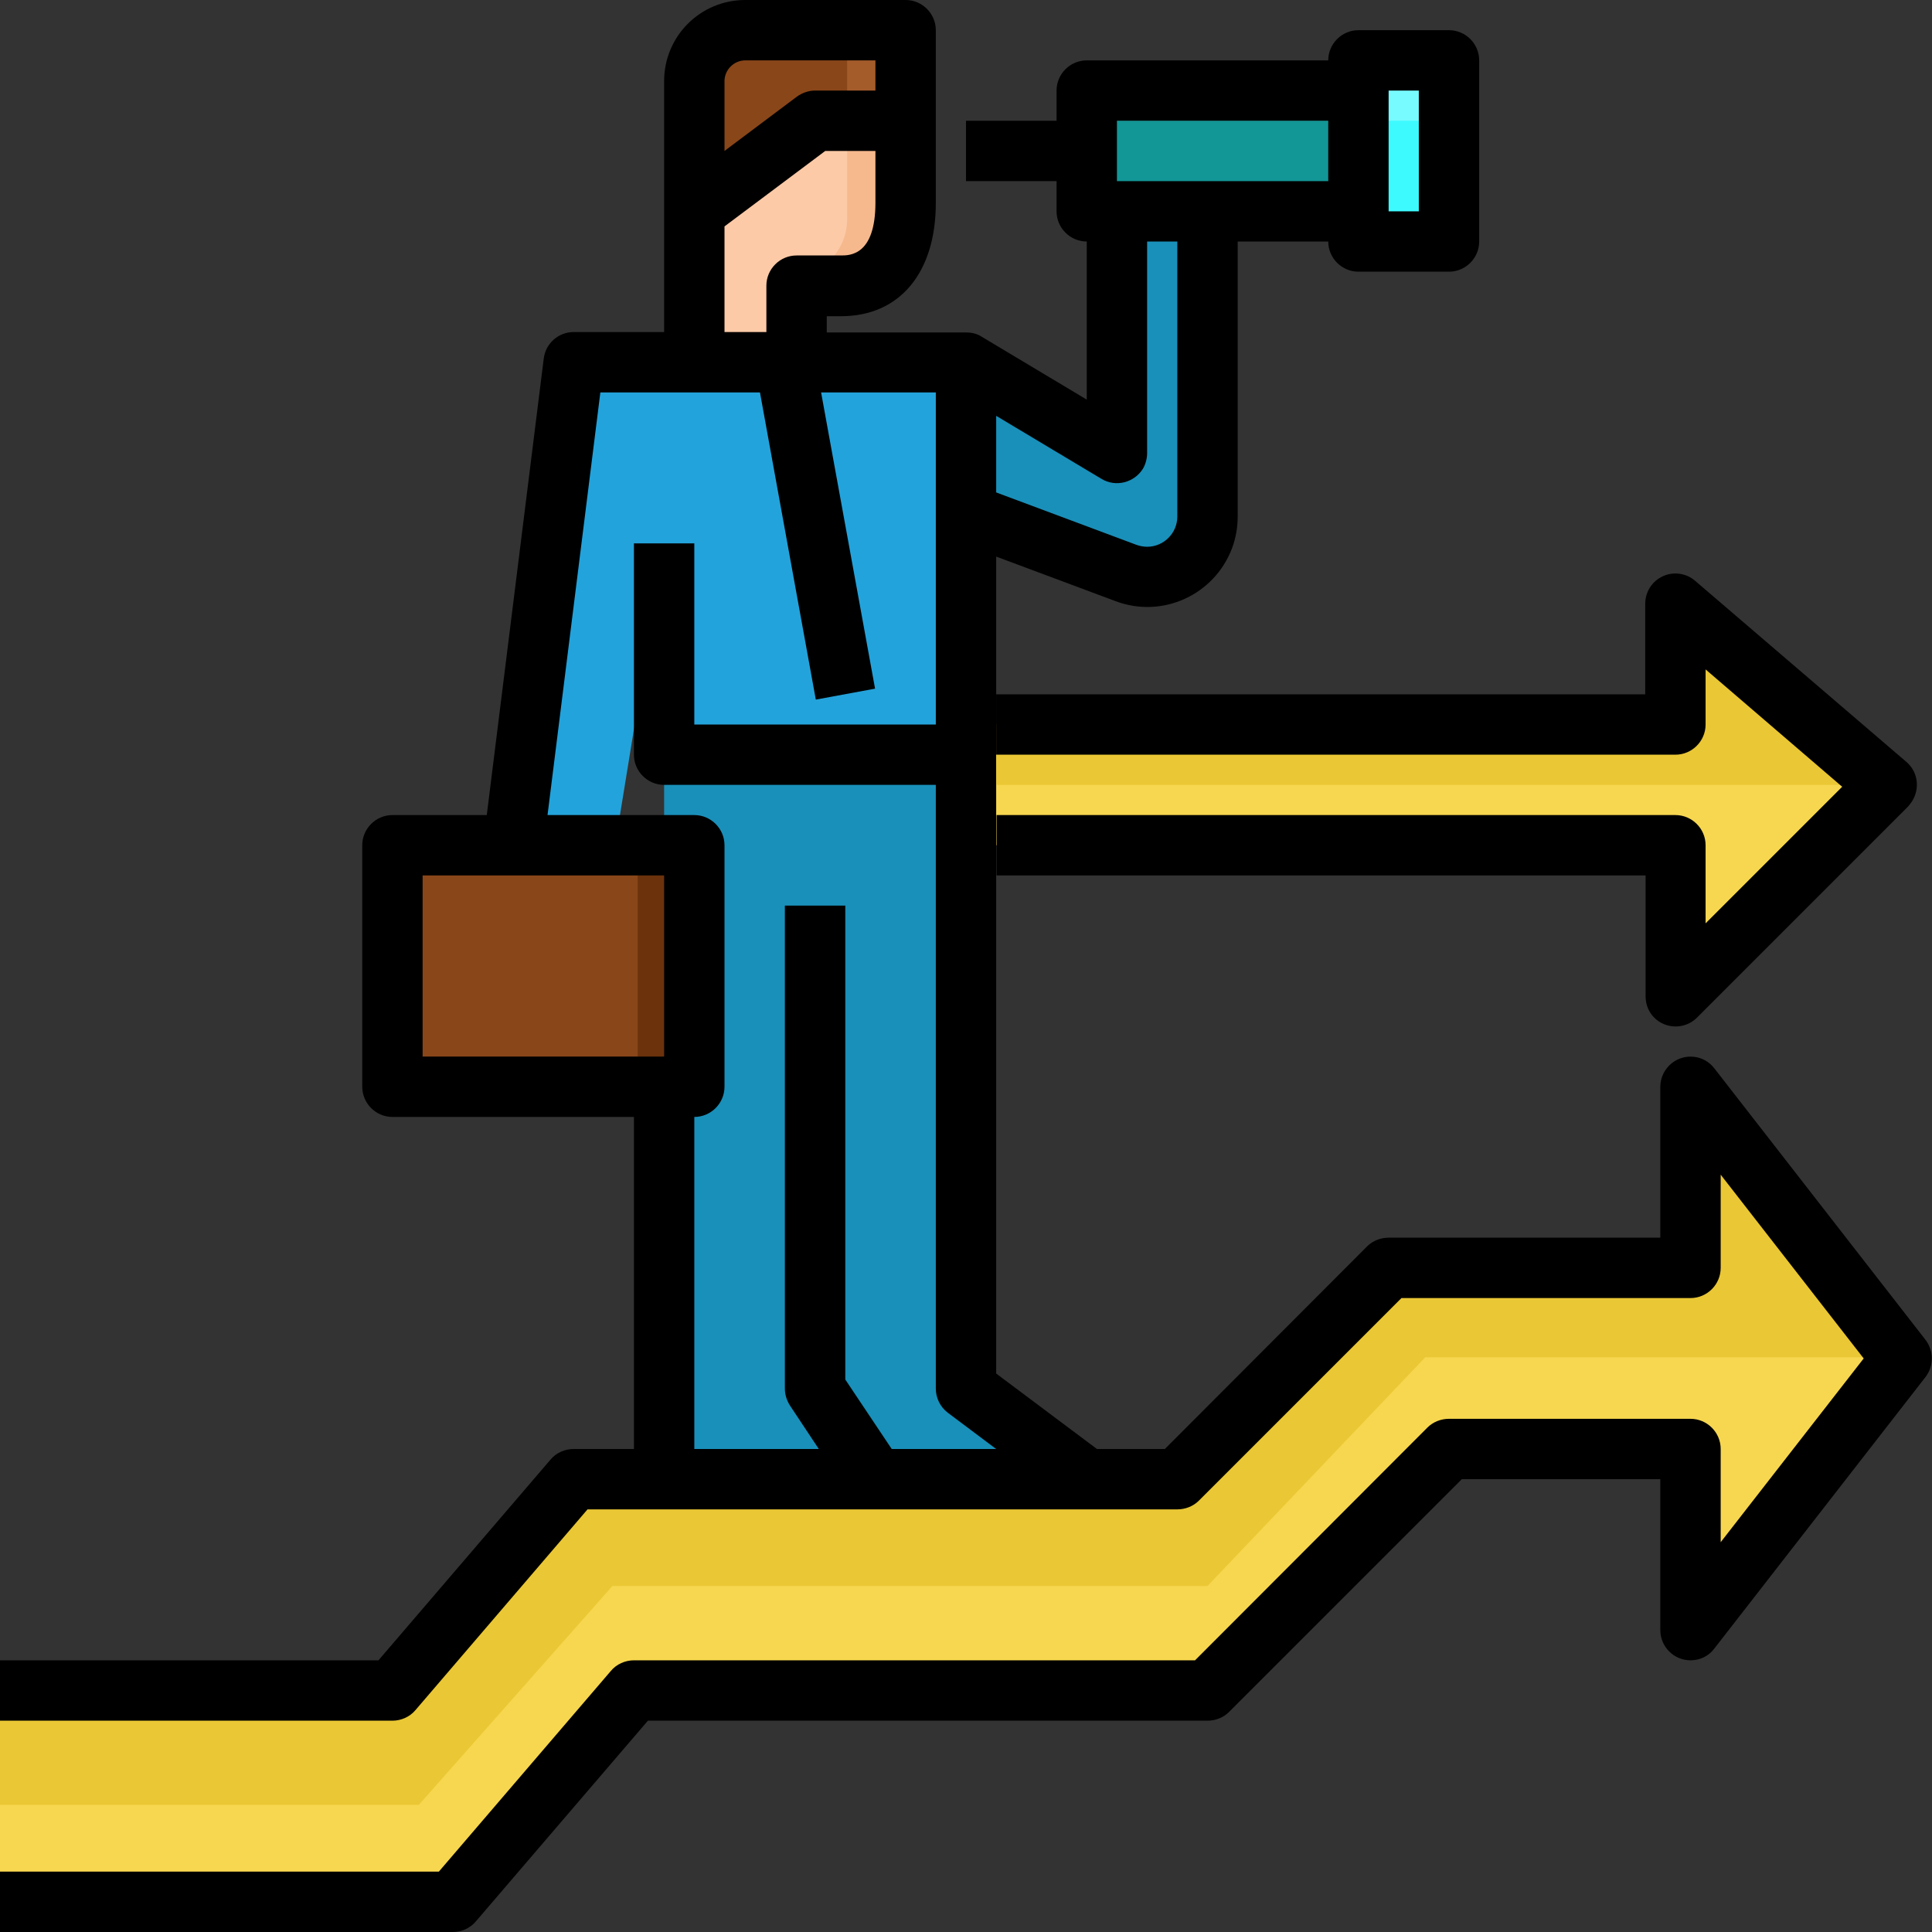 <?xml version="1.0" encoding="utf-8"?>
<!-- Generator: Adobe Illustrator 25.2.0, SVG Export Plug-In . SVG Version: 6.00 Build 0)  -->
<svg version="1.1" id="Layer_2_copy" xmlns="http://www.w3.org/2000/svg" xmlns:xlink="http://www.w3.org/1999/xlink" x="0px"
	 y="0px" viewBox="0 0 512 512" style="enable-background:new 0 0 512 512;" xml:space="preserve">
<rect x="0" y="0" width="512" height="512" fill="#333333" stroke="none"/>
<style type="text/css">
	.st0{fill:#1990BA;}
	.st1{fill:#23A3DB;}
	.st2{fill:#FDCAA7;}
	.st3{fill:#894619;}
	.st4{fill:#129696;}
	.st5{fill:#3DFAFF;}
	.st6{fill:#147D99;}
	.st7{fill:#EAC734;}
	.st8{opacity:0.3;fill:#E28F56;enable-background:new    ;}
	.st9{opacity:0.3;fill:#FFFFFF;enable-background:new    ;}
	.st10{fill:#6B320C;}
	.st11{fill:#F7D74F;}
</style>
<path class="st0" d="M288,392l-32-24V200h-80v192h36H288z"/>
<path class="st1" d="M176,144v56h80V96H152l-16,128h27L176,144z"/>
<path class="st2" d="M184,96V21.5C184,14,190.1,8,197.5,8H240v45.7c0,12.2-4.9,22-17.1,22h-11.8V96H184z"/>
<path class="st3" d="M184,288h-80v-64h80V288z"/>
<path class="st0" d="M256,96l40,24V56h24v80.9c0,8.8-7.2,16-16,16c-1.9,0-3.8-0.3-5.6-1L256,136V96z"/>
<path class="st4" d="M288,24h72v32h-72V24z"/>
<path class="st5" d="M360,16h24v48h-24V16z"/>
<path class="st6" d="M222.4,392l-13-19.6c-0.9-1.3-1.3-2.9-1.3-4.4V240h16v125.6l17.6,26.4H222.4z"/>
<path class="st3" d="M240,32V8h-42.5C190,8,184,14.1,184,21.5l0,0V56l32-24H240z"/>
<path class="st2" d="M216,32l-32,24v40h27.1V75.7h11.8c12.1,0,17.1-9.8,17.1-22V32H216z"/>
<path class="st7" d="M0,448h104l48-56h160l56-56h80v-48l56,72l-56,72v-48h-64l-64,64H168l-48,56H0"/>
<path class="st8" d="M240,53.7V8h-15.5v50.1c0,4.9-2.4,9.6-6.4,12.5l-7,5.1h11.8C235.1,75.7,240,65.8,240,53.7z"/>
<path class="st9" d="M360,24h-72v8h96V16h-24V24z"/>
<path class="st10" d="M169,224h15v64h-15V224z"/>
<path class="st11" d="M168,448h152l64-64h64v48l56-72l-0.3-0.3h-126L320,420.3H162.3l-51.3,58H0V504h120L168,448z"/>
<path d="M454.3,283.1c-2.7-3.5-7.7-4.1-11.2-1.4c-1.9,1.5-3.1,3.8-3.1,6.3v40h-72c-2.1,0-4.2,0.8-5.7,2.3L308.7,384h-18L264,364
	V147.5l31.6,11.8c12.4,4.7,26.2-1.6,30.9-14c1-2.7,1.5-5.5,1.5-8.4V64h24c0,4.4,3.6,8,8,8h24c4.4,0,8-3.6,8-8V16c0-4.4-3.6-8-8-8
	h-24c-4.4,0-8,3.6-8,8h-64c-4.4,0-8,3.6-8,8v8h-24v16h24v8c0,4.4,3.6,8,8,8v41.9l-27.9-16.7l0,0c-1.2-0.8-2.7-1.1-4.1-1.1h-36.9
	v-4.3h3.8c15.5,0,25.1-11.5,25.1-30V8c0-4.4-3.6-8-8-8h-42.5C185.6,0,176,9.6,176,21.5V88h-24c-4,0-7.4,3-7.9,7L129,216h-25
	c-4.4,0-8,3.6-8,8v64c0,4.4,3.6,8,8,8h64v88h-16c-2.3,0-4.6,1-6.1,2.8L100.3,440H0v16h104c2.3,0,4.6-1,6.1-2.8l45.6-53.2H312
	c2.1,0,4.2-0.8,5.7-2.3l53.7-53.7H448c4.4,0,8-3.6,8-8v-24.7l37.9,48.7L456,408.7V384c0-4.4-3.6-8-8-8h-64c-2.1,0-4.2,0.8-5.7,2.3
	L316.7,440H168c-2.3,0-4.6,1-6.1,2.8L116.3,496H0v16h120c2.3,0,4.6-1,6.1-2.8l45.6-53.2H320c2.1,0,4.2-0.8,5.7-2.3l61.7-61.7H440v40
	c0,4.4,3.6,8,8,8c2.5,0,4.8-1.1,6.3-3.1l56-72c2.2-2.9,2.2-6.9,0-9.8L454.3,283.1z M376,24v32h-8V24H376z M296,32h56v16h-56V32z
	 M291.9,126.9c3.8,2.3,8.7,1,11-2.7c0.7-1.2,1.1-2.7,1.1-4.1V64h8v72.9c0,4.4-3.6,8-8,8c-1,0-1.9-0.2-2.8-0.5L264,130.5v-20.3
	L291.9,126.9z M197.5,16H232v8h-16c-1.7,0-3.4,0.6-4.8,1.6L192,40V21.5C192,18.5,194.5,16,197.5,16z M192,60l26.7-20H232v13.7
	c0,14-6.8,14-9.1,14h-11.8c-4.4,0-8,3.6-8,8V88H192V60z M112,232h64v48h-64V232z M184,384v-88c4.4,0,8-3.6,8-8v-64c0-4.4-3.6-8-8-8
	h-38.9l14-112h42.3l14.8,81.4l15.7-2.9L217.6,104H248v88h-64v-48h-16v56c0,4.4,3.6,8,8,8h72v160c0,2.5,1.2,4.9,3.2,6.4L264,384
	h-27.7L224,365.6V240h-16v128c0,1.6,0.5,3.1,1.3,4.4L217,384H184z"/>
<g>
	<path class="st11" d="M264,224h180v40l56-56l-56-48v32H264V224z"/>
	<path class="st7" d="M500,208H264v-16h180v-32L500,208z"/>
	<path d="M440.7,152.7c2.8-1.3,6.2-0.8,8.5,1.2l56,48c3.4,2.9,3.7,7.9,0.9,11.3c-0.1,0.2-0.3,0.3-0.4,0.5l-56,56
		c-3.1,3.1-8.2,3.1-11.3,0c-1.5-1.5-2.3-3.5-2.3-5.7v-32h-172v-16H444c4.4,0,8,3.6,8,8v20.7l36.2-36.2L452,177.4V192
		c0,4.4-3.6,8-8,8H264v-16h172v-24C436,156.9,437.8,154,440.7,152.7L440.7,152.7z"/>
</g>
</svg>
